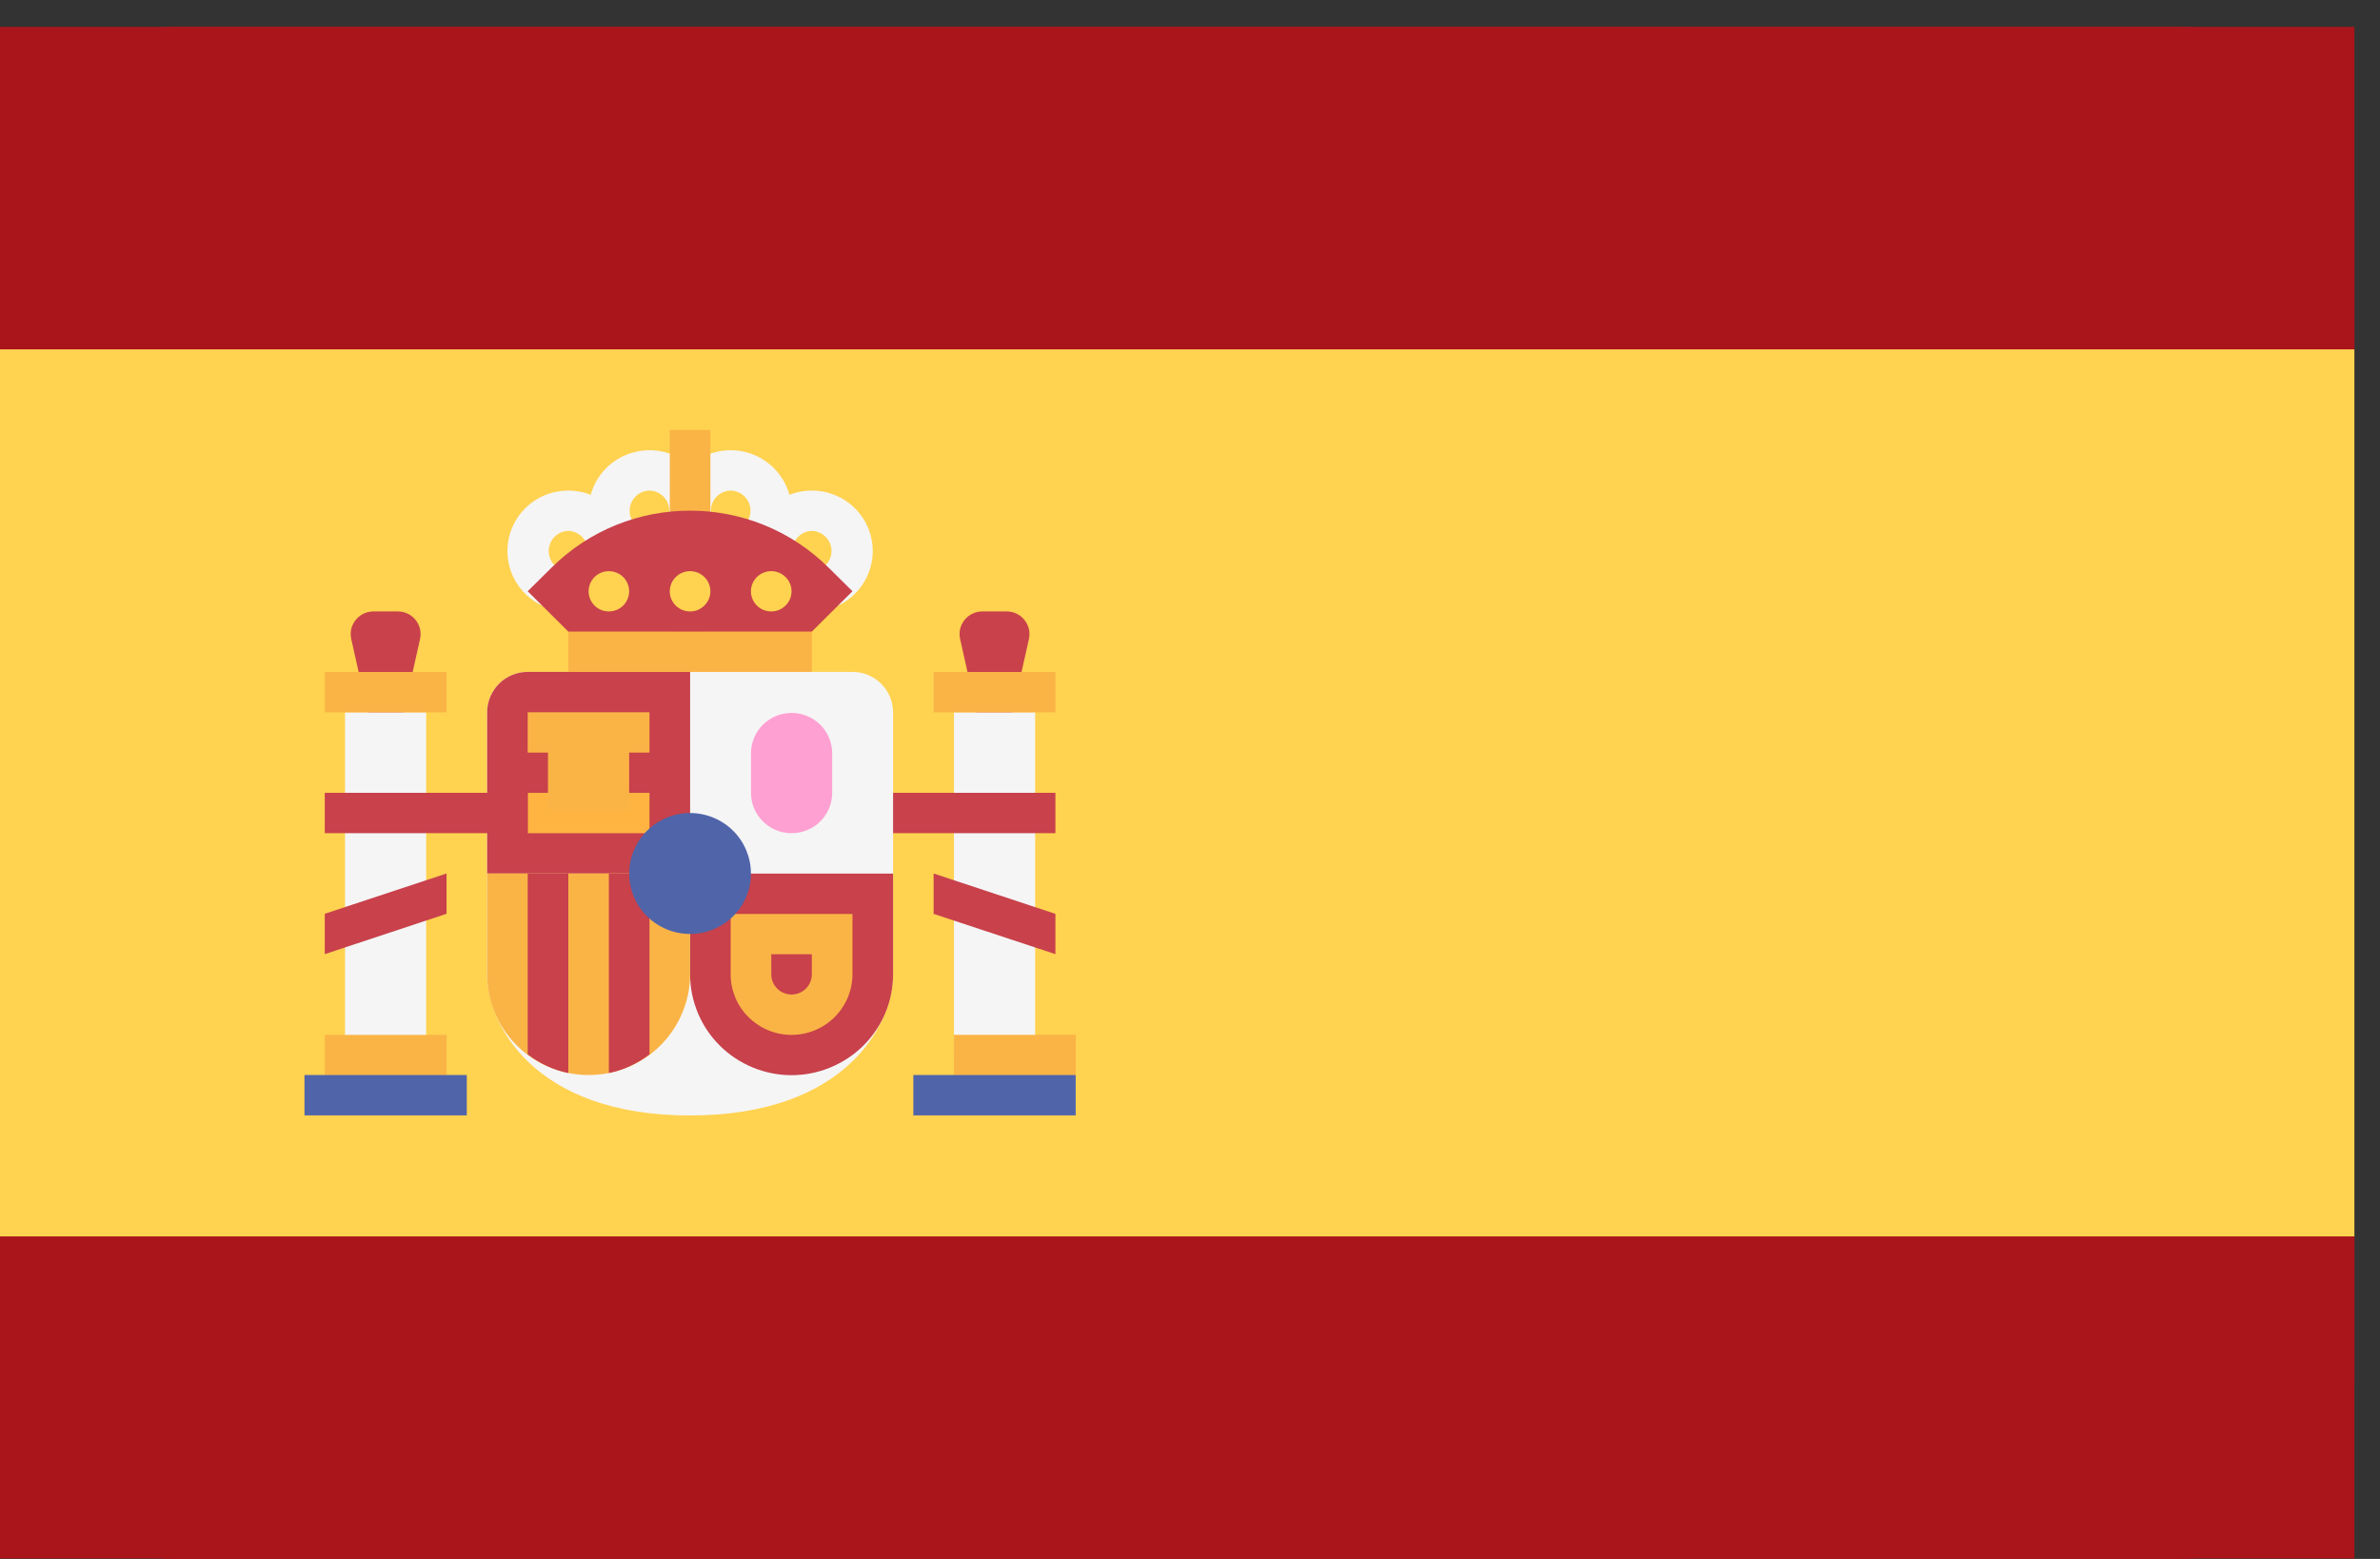 <svg width="29" height="19" viewBox="0 0 29 19" fill="none" xmlns="http://www.w3.org/2000/svg">
<rect x="0" y="0" width="29" height="19" fill="#333333" stroke="none"/>
<path d="M0 0.327H28.688V18.995H0V0.327Z" fill="#AA151B"/>
<path d="M0 16.866C0 18.044 0.962 19 2.149 19H26.539C27.726 19 28.688 18.044 28.688 16.866V15.069H0V16.866ZM26.539 0.327H2.149C0.962 0.327 0 1.283 0 2.462V4.258H28.688V2.462C28.688 1.283 27.726 0.327 26.539 0.327Z" fill="#AA151B"/>
<path d="M0 4.258H28.688V15.069H0V4.258Z" fill="#FFD250"/>
<path d="M12.118 9.663L12.537 7.789C12.546 7.748 12.546 7.706 12.537 7.666C12.527 7.626 12.509 7.588 12.483 7.556C12.457 7.523 12.424 7.497 12.386 7.479C12.349 7.461 12.307 7.452 12.266 7.452H11.97C11.929 7.452 11.887 7.461 11.85 7.479C11.812 7.497 11.779 7.523 11.753 7.556C11.727 7.588 11.709 7.626 11.699 7.666C11.69 7.706 11.69 7.748 11.699 7.788L12.118 9.663V9.663Z" fill="#C8414B"/>
<path d="M11.624 8.681H12.613V12.857H11.624V8.681Z" fill="#F5F5F5"/>
<path d="M11.376 8.19H12.86V8.682H11.376V8.19Z" fill="#FAB446"/>
<path d="M10.387 9.663H12.86V10.155H10.387V9.663ZM12.86 11.629L11.376 11.138V10.646L12.86 11.138V11.629ZM4.699 9.663L5.118 7.789C5.127 7.748 5.127 7.706 5.118 7.666C5.108 7.626 5.09 7.588 5.064 7.556C5.038 7.523 5.005 7.497 4.967 7.479C4.929 7.461 4.888 7.452 4.847 7.452H4.551C4.509 7.452 4.468 7.461 4.431 7.479C4.393 7.497 4.36 7.523 4.334 7.556C4.308 7.588 4.29 7.626 4.28 7.666C4.271 7.706 4.271 7.748 4.28 7.788L4.699 9.663H4.699Z" fill="#C8414B"/>
<path d="M6.43 8.189C6.299 8.189 6.173 8.241 6.08 8.333C5.987 8.426 5.935 8.551 5.935 8.681V11.875C5.935 12.472 6.496 13.595 8.408 13.595C10.321 13.595 10.882 12.472 10.882 11.875V8.681C10.882 8.551 10.829 8.426 10.737 8.333C10.644 8.241 10.518 8.189 10.387 8.189H6.43Z" fill="#F5F5F5"/>
<path d="M8.409 10.647H5.936V8.681C5.936 8.551 5.988 8.426 6.081 8.333C6.173 8.241 6.299 8.189 6.43 8.189H8.409V10.646V10.647ZM8.409 10.647H10.882V11.875C10.882 12.036 10.85 12.196 10.788 12.345C10.726 12.494 10.634 12.63 10.52 12.744C10.405 12.858 10.268 12.948 10.118 13.01C9.968 13.072 9.808 13.104 9.645 13.104C9.483 13.104 9.322 13.072 9.172 13.01C9.022 12.948 8.886 12.858 8.771 12.744C8.656 12.63 8.565 12.494 8.503 12.345C8.441 12.196 8.409 12.037 8.409 11.875V10.647H8.409Z" fill="#C8414B"/>
<path d="M5.936 10.646H8.409V11.874C8.409 12.035 8.377 12.195 8.314 12.344C8.252 12.493 8.161 12.629 8.046 12.743C7.932 12.857 7.795 12.947 7.645 13.009C7.495 13.071 7.335 13.102 7.172 13.102C6.844 13.102 6.53 12.973 6.298 12.743C6.066 12.512 5.936 12.2 5.936 11.874V10.646V10.646Z" fill="#FAB446"/>
<path d="M7.914 12.851V10.646H7.419V13.078C7.603 13.041 7.769 12.96 7.914 12.851V12.851ZM6.925 13.078V10.646H6.43V12.851C6.574 12.96 6.74 13.041 6.925 13.078V13.078Z" fill="#C8414B"/>
<path d="M6.43 9.663H7.914V10.155H6.43V9.663Z" fill="#FFB441"/>
<path d="M6.43 8.681H7.914V9.172H6.43V8.681Z" fill="#FAB446"/>
<path d="M6.677 8.974H7.666V9.864H6.677L6.677 8.974Z" fill="#FAB446"/>
<path d="M4.204 8.681H5.193V12.857H4.204L4.204 8.681Z" fill="#F5F5F5"/>
<path d="M3.957 12.613H5.441V13.104H3.957V12.613ZM3.957 8.19H5.441V8.682H3.957V8.19Z" fill="#FAB446"/>
<path d="M3.71 13.102H5.688V13.594H3.71V13.102Z" fill="#5064AA"/>
<path d="M11.624 12.612H13.108V13.104H11.624V12.612Z" fill="#FAB446"/>
<path d="M11.129 13.102H13.107V13.594H11.129V13.102Z" fill="#5064AA"/>
<path d="M6.925 7.697H9.893V8.189H6.925V7.697Z" fill="#FAB446"/>
<path d="M8.161 6.225H8.656V7.699H8.161V6.225Z" fill="#FFB441"/>
<path d="M7.914 6.962C7.717 6.961 7.528 6.884 7.389 6.745C7.25 6.607 7.172 6.42 7.172 6.224C7.172 6.029 7.25 5.842 7.389 5.703C7.528 5.565 7.717 5.488 7.914 5.487C8.11 5.487 8.299 5.565 8.438 5.703C8.577 5.842 8.656 6.029 8.656 6.224C8.656 6.42 8.577 6.607 8.438 6.745C8.299 6.884 8.11 6.961 7.914 6.962ZM7.914 5.979C7.849 5.98 7.788 6.007 7.743 6.053C7.698 6.099 7.672 6.16 7.672 6.224C7.672 6.289 7.698 6.35 7.743 6.396C7.788 6.442 7.849 6.469 7.914 6.47C7.978 6.469 8.04 6.442 8.085 6.396C8.13 6.35 8.155 6.289 8.155 6.224C8.155 6.16 8.13 6.099 8.085 6.053C8.04 6.007 7.978 5.98 7.914 5.979V5.979Z" fill="#F5F5F5"/>
<path d="M8.903 6.962C8.707 6.961 8.518 6.884 8.379 6.745C8.24 6.607 8.161 6.42 8.161 6.224C8.161 6.029 8.24 5.842 8.379 5.703C8.518 5.565 8.706 5.488 8.903 5.487C9.1 5.488 9.288 5.565 9.427 5.703C9.567 5.842 9.645 6.029 9.645 6.224C9.645 6.42 9.567 6.607 9.428 6.745C9.288 6.884 9.1 6.961 8.903 6.962H8.903ZM8.903 5.979C8.839 5.98 8.777 6.007 8.732 6.053C8.687 6.099 8.662 6.16 8.662 6.224C8.662 6.289 8.687 6.35 8.732 6.396C8.777 6.442 8.839 6.469 8.903 6.47C8.968 6.469 9.029 6.442 9.074 6.396C9.119 6.35 9.145 6.289 9.145 6.224C9.145 6.16 9.119 6.099 9.074 6.053C9.029 6.007 8.968 5.98 8.903 5.979V5.979Z" fill="#F5F5F5"/>
<path d="M9.892 7.453C9.696 7.453 9.507 7.375 9.368 7.237C9.229 7.098 9.151 6.911 9.15 6.716C9.151 6.52 9.229 6.333 9.368 6.195C9.507 6.056 9.696 5.979 9.892 5.979C10.089 5.979 10.278 6.056 10.417 6.195C10.556 6.333 10.634 6.52 10.634 6.716C10.634 6.911 10.556 7.098 10.417 7.237C10.278 7.375 10.089 7.452 9.892 7.453ZM9.892 6.47C9.828 6.472 9.768 6.499 9.723 6.545C9.678 6.591 9.653 6.652 9.653 6.716C9.653 6.779 9.678 6.841 9.723 6.887C9.768 6.932 9.828 6.959 9.892 6.961C9.957 6.959 10.017 6.932 10.062 6.887C10.107 6.841 10.132 6.779 10.132 6.716C10.132 6.652 10.107 6.591 10.062 6.545C10.017 6.499 9.957 6.472 9.892 6.47V6.47ZM6.925 7.453C6.728 7.452 6.539 7.375 6.4 7.237C6.261 7.098 6.183 6.911 6.183 6.716C6.183 6.52 6.261 6.333 6.4 6.195C6.539 6.056 6.728 5.979 6.925 5.979C7.121 5.979 7.31 6.056 7.449 6.195C7.588 6.333 7.666 6.52 7.667 6.716C7.666 6.911 7.588 7.098 7.449 7.237C7.31 7.375 7.121 7.452 6.925 7.453V7.453ZM6.925 6.47C6.861 6.472 6.8 6.499 6.755 6.545C6.711 6.591 6.686 6.652 6.686 6.716C6.686 6.779 6.711 6.841 6.755 6.887C6.8 6.932 6.861 6.959 6.925 6.961C6.989 6.959 7.05 6.932 7.094 6.887C7.139 6.841 7.164 6.779 7.164 6.716C7.164 6.652 7.139 6.591 7.094 6.545C7.05 6.499 6.989 6.472 6.925 6.47V6.47Z" fill="#F5F5F5"/>
<path d="M9.892 11.63V11.876C9.892 12.011 9.781 12.121 9.645 12.121C9.509 12.121 9.398 12.011 9.398 11.876V11.63H9.892V11.63ZM10.387 11.139H8.903V11.876C8.903 12.071 8.981 12.258 9.121 12.397C9.26 12.535 9.448 12.613 9.645 12.613C9.842 12.613 10.03 12.535 10.169 12.397C10.308 12.258 10.387 12.071 10.387 11.876V11.139H10.387Z" fill="#FAB446"/>
<path d="M9.645 10.155C9.514 10.155 9.388 10.103 9.295 10.011C9.203 9.919 9.151 9.794 9.151 9.664V9.173C9.153 9.044 9.206 8.921 9.298 8.83C9.391 8.74 9.515 8.689 9.645 8.689C9.775 8.689 9.899 8.74 9.992 8.83C10.085 8.921 10.138 9.044 10.14 9.173V9.664C10.14 9.794 10.088 9.919 9.995 10.011C9.902 10.104 9.776 10.155 9.645 10.155V10.155Z" fill="#FFA0D2"/>
<path d="M7.667 10.646C7.667 10.743 7.686 10.839 7.723 10.928C7.76 11.018 7.815 11.099 7.884 11.167C7.953 11.236 8.035 11.29 8.125 11.327C8.215 11.364 8.311 11.383 8.408 11.383C8.506 11.383 8.602 11.364 8.692 11.327C8.782 11.29 8.864 11.236 8.933 11.167C9.002 11.099 9.057 11.018 9.094 10.928C9.131 10.839 9.15 10.743 9.15 10.646C9.15 10.451 9.072 10.263 8.933 10.125C8.794 9.987 8.605 9.909 8.408 9.909C8.212 9.909 8.023 9.987 7.884 10.125C7.745 10.263 7.667 10.451 7.667 10.646V10.646Z" fill="#5064AA"/>
<path d="M8.161 5.241H8.656V6.715H8.161V5.241Z" fill="#FAB446"/>
<path d="M6.925 7.698L6.43 7.206L6.72 6.919C7.652 5.992 9.164 5.992 10.097 6.919L10.387 7.206L9.892 7.698H6.925Z" fill="#C8414B"/>
<path d="M8.161 7.207C8.161 7.239 8.167 7.271 8.18 7.301C8.192 7.331 8.211 7.358 8.233 7.38C8.256 7.403 8.284 7.421 8.314 7.434C8.344 7.446 8.376 7.452 8.408 7.452C8.441 7.452 8.473 7.446 8.503 7.434C8.533 7.421 8.56 7.403 8.583 7.38C8.606 7.358 8.624 7.331 8.637 7.301C8.649 7.271 8.656 7.239 8.656 7.207C8.656 7.142 8.63 7.079 8.583 7.033C8.537 6.987 8.474 6.961 8.408 6.961C8.343 6.961 8.28 6.987 8.234 7.033C8.187 7.079 8.161 7.142 8.161 7.207V7.207ZM7.172 7.207C7.172 7.272 7.198 7.334 7.244 7.38C7.29 7.427 7.353 7.452 7.419 7.452C7.484 7.452 7.547 7.427 7.594 7.38C7.64 7.334 7.666 7.272 7.666 7.207C7.666 7.142 7.64 7.079 7.594 7.033C7.547 6.987 7.484 6.961 7.419 6.961C7.353 6.961 7.29 6.987 7.244 7.033C7.198 7.079 7.172 7.142 7.172 7.207V7.207ZM9.15 7.207C9.15 7.272 9.176 7.334 9.222 7.38C9.269 7.427 9.332 7.452 9.397 7.452C9.463 7.452 9.526 7.427 9.572 7.38C9.619 7.334 9.645 7.272 9.645 7.207C9.645 7.142 9.619 7.079 9.572 7.033C9.526 6.987 9.463 6.961 9.397 6.961C9.332 6.961 9.269 6.987 9.222 7.033C9.176 7.079 9.15 7.142 9.15 7.207V7.207Z" fill="#FFD250"/>
<path d="M3.957 9.663H6.43V10.155H3.957V9.663ZM3.957 11.629L5.441 11.137V10.646L3.957 11.137V11.629V11.629Z" fill="#C8414B"/>
</svg>
